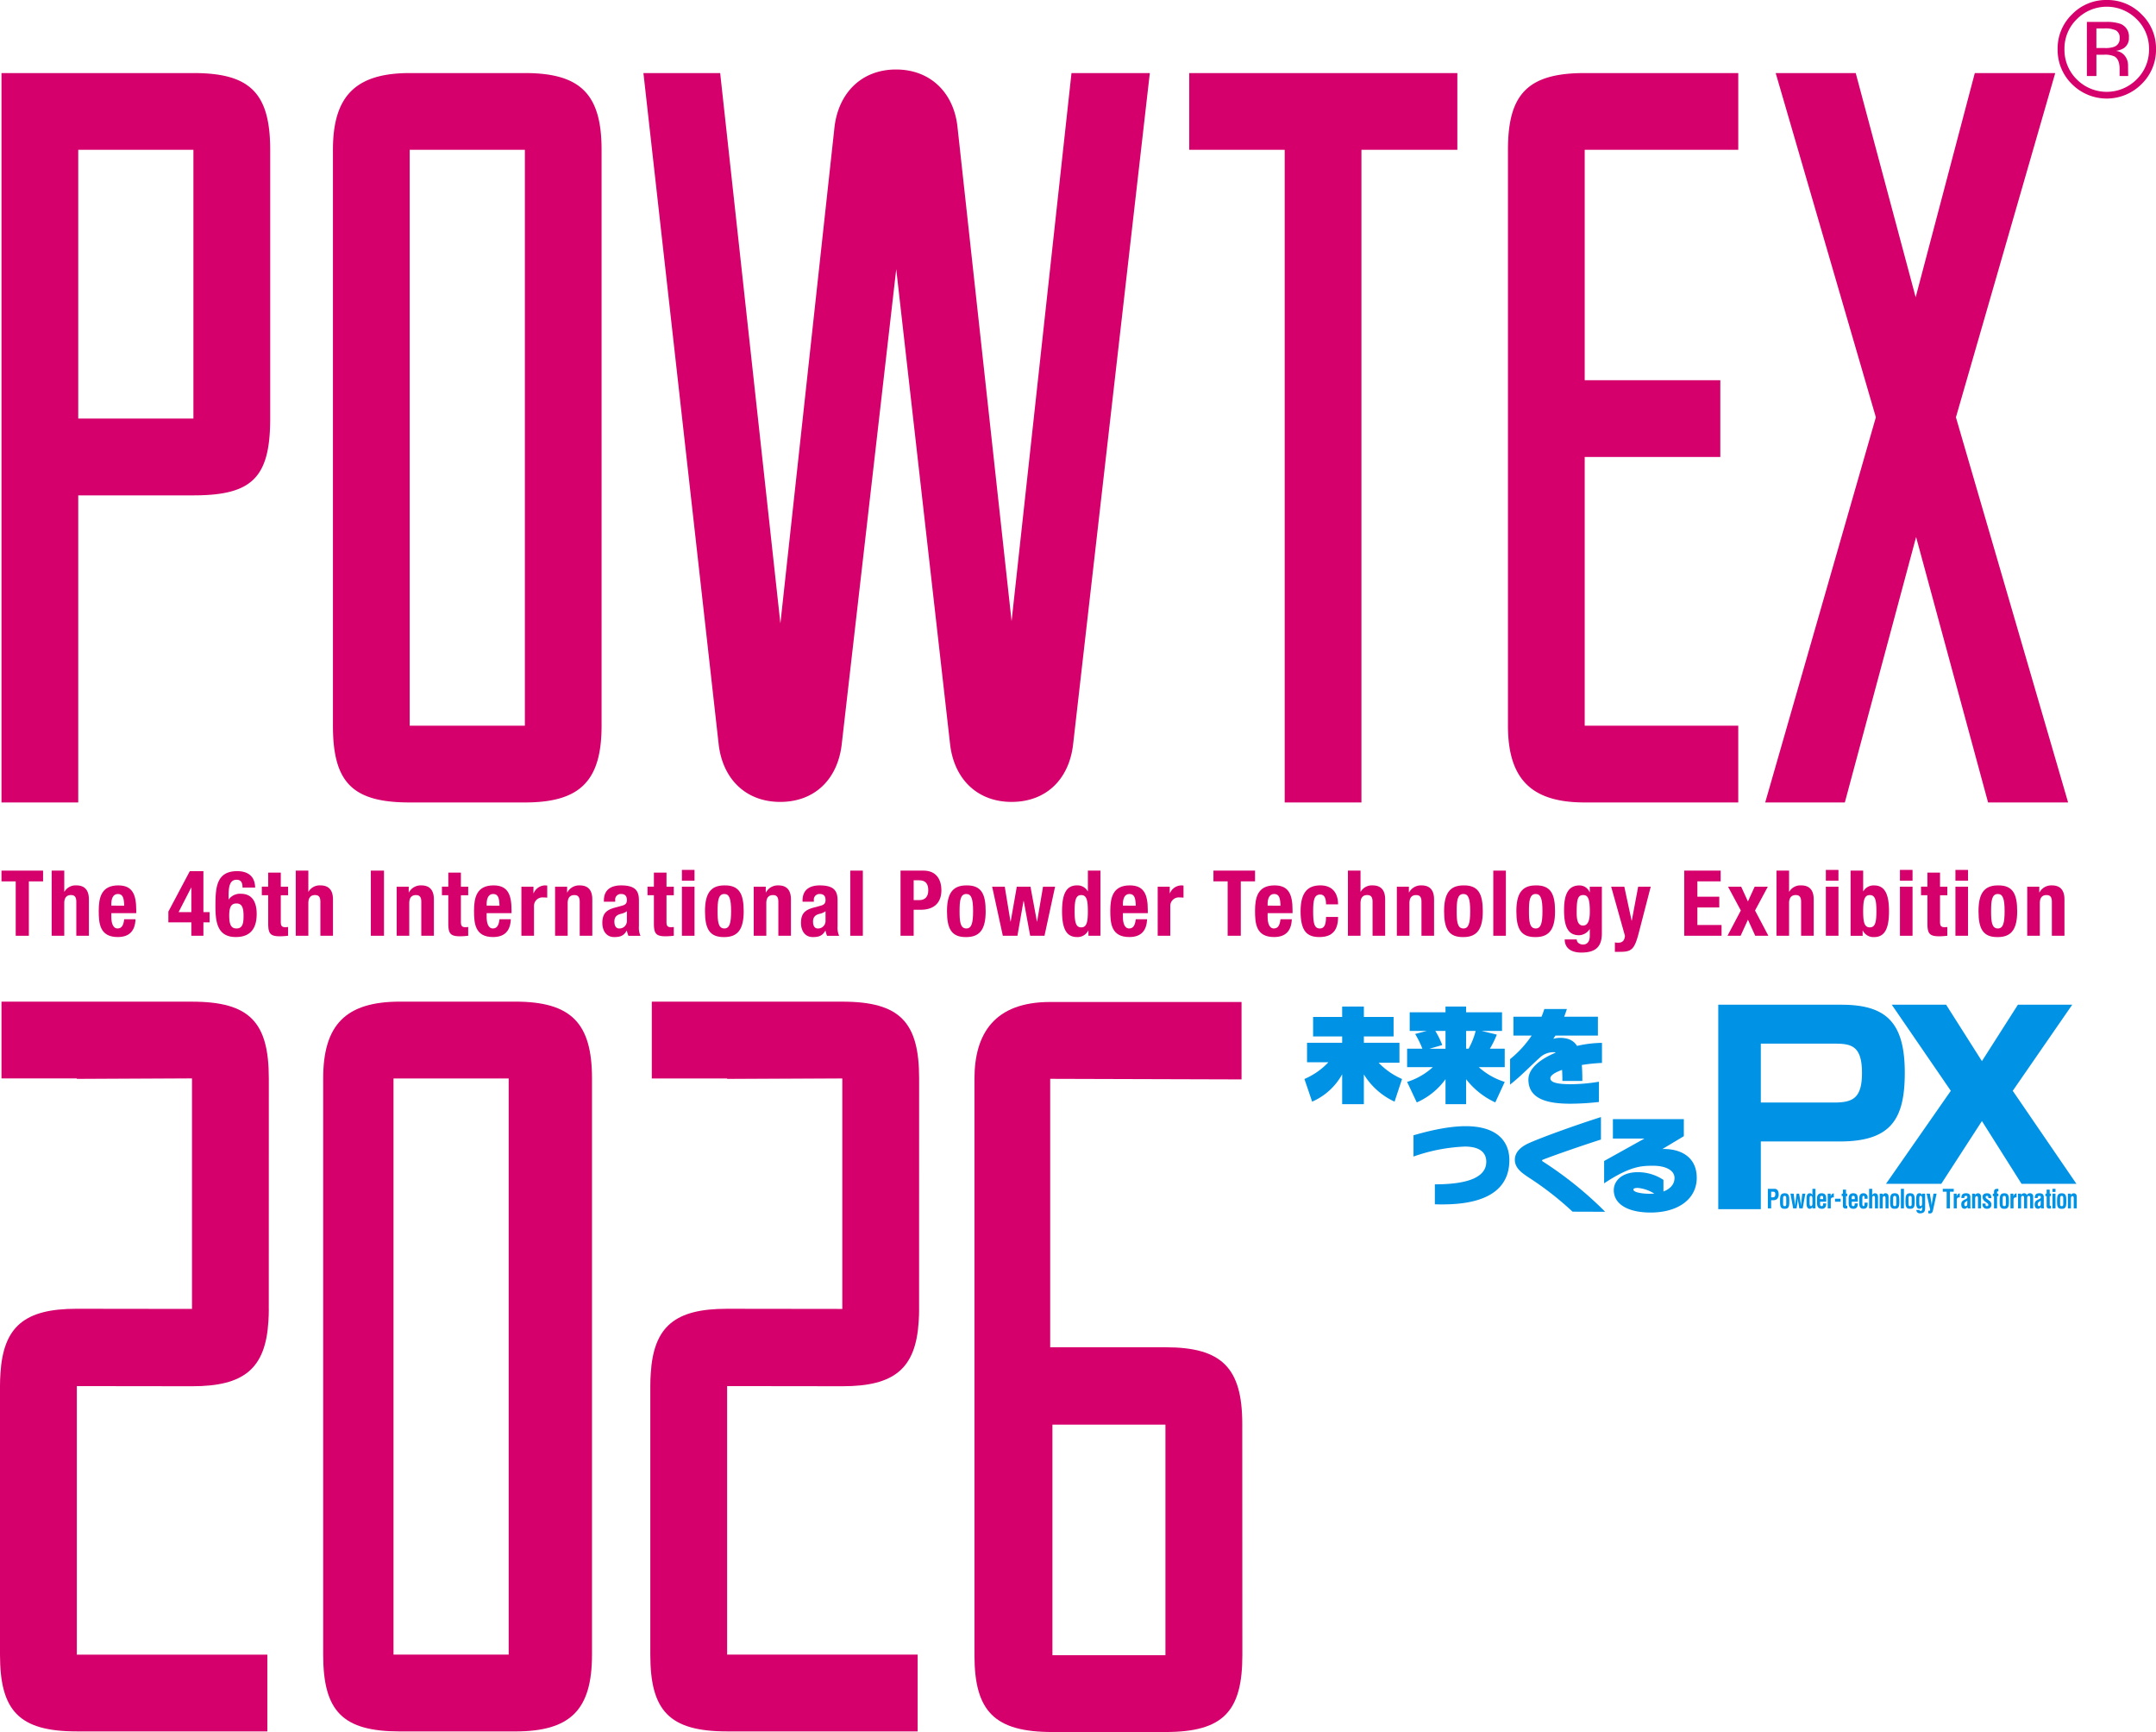 <svg xmlns="http://www.w3.org/2000/svg" xmlns:xlink="http://www.w3.org/1999/xlink" width="567.5" height="455.821" viewBox="0 0 567.5 455.821">
  <defs>
    <clipPath id="clip-path">
      <rect id="長方形_48" data-name="長方形 48" width="567.5" height="455.821" fill="none"/>
    </clipPath>
    <clipPath id="clip-path-2">
      <rect id="長方形_55" data-name="長方形 55" width="208" height="59.634" fill="none"/>
    </clipPath>
  </defs>
  <g id="logo_main" transform="translate(-32 -14)">
    <g id="グループ_527" data-name="グループ 527" transform="translate(32 14)">
      <path id="パス_22" data-name="パス 22" d="M.215,126.468V129.3H3.962v14.314H7.42V129.3h3.745v-2.832Z" transform="translate(0.175 102.655)" fill="#d6006c"/>
      <g id="グループ_528" data-name="グループ 528">
        <g id="グループ_527-2" data-name="グループ 527" clip-path="url(#clip-path)">
          <path id="パス_23" data-name="パス 23" d="M7.507,126.468h3.314v5.547h.047a3.4,3.4,0,0,1,3.147-1.658c2.065,0,3.29,1.129,3.29,3.676v9.58H13.991V134.7c0-1.3-.433-1.8-1.417-1.8-1.129,0-1.754.7-1.754,2.138v8.573H7.507Z" transform="translate(6.094 102.655)" fill="#d6006c"/>
          <path id="パス_24" data-name="パス 24" d="M17.661,135.916v1.033c0,1.513.409,3,1.634,3,1.105,0,1.562-.841,1.754-2.426h2.977c-.12,3-1.56,4.683-4.681,4.683-4.8,0-5-3.7-5-6.917,0-3.457.674-6.676,5.14-6.676,3.868,0,4.73,2.594,4.73,6.557v.745Zm3.388-1.969c-.072-1.969-.313-3.074-1.681-3.074-1.321,0-1.707,1.368-1.707,2.571v.5Z" transform="translate(11.646 104.398)" fill="#d6006c"/>
          <path id="パス_25" data-name="パス 25" d="M24.462,137.185l5.643-10.638h3.578V137.33h1.632v2.689H33.684v3.531h-3.17v-3.531H24.462Zm6.051-6.316h-.047l-3.314,6.461h3.361Z" transform="translate(19.856 102.719)" fill="#d6006c"/>
          <path id="パス_26" data-name="パス 26" d="M38.434,130.872c0-1.3-.408-2.067-1.56-2.067-1.826,0-2.114,1.826-2.114,4.325v.841h.049A3.655,3.655,0,0,1,38,132.5c3.026,0,4.154,2.257,4.154,5.308,0,3.89-1.7,6.075-5.5,6.075-4.754,0-5.354-3.794-5.354-7.948,0-4.8.094-9.392,5.716-9.392,2.448,0,4.681,1.033,4.73,4.325Zm-1.609,10.758c1.681,0,1.873-1.44,1.873-3.361,0-2.306-.527-3.219-1.873-3.219-1.368,0-1.9.913-1.9,3.219.025,1.944.288,3.361,1.9,3.361" transform="translate(25.409 102.719)" fill="#d6006c"/>
          <path id="パス_27" data-name="パス 27" d="M39.719,126.759h3.314v3.7h1.922v2.257H43.033V139.7c0,1.009.216,1.417,1.176,1.417a7.036,7.036,0,0,0,.746-.047v2.3a20.74,20.74,0,0,1-2.161.145c-2.594,0-3.074-.794-3.074-3.411v-7.4H38.038v-2.257h1.681Z" transform="translate(30.876 102.892)" fill="#d6006c"/>
          <path id="パス_28" data-name="パス 28" d="M42.969,126.468h3.314v5.547h.047a3.4,3.4,0,0,1,3.147-1.658c2.065,0,3.29,1.129,3.29,3.676v9.58H49.453V134.7c0-1.3-.433-1.8-1.417-1.8-1.129,0-1.754.7-1.754,2.138v8.573H42.969Z" transform="translate(34.878 102.655)" fill="#d6006c"/>
          <rect id="長方形_45" data-name="長方形 45" width="3.459" height="17.146" transform="translate(97.613 229.123)" fill="#d6006c"/>
          <path id="パス_29" data-name="パス 29" d="M57.631,128.952H60.8v1.513h.049a3.544,3.544,0,0,1,3.29-1.85c2.065,0,3.29,1.129,3.29,3.676v9.58H64.115v-8.91c0-1.3-.433-1.8-1.417-1.8-1.129,0-1.754.7-1.754,2.138v8.573H57.631Z" transform="translate(46.78 104.398)" fill="#d6006c"/>
          <path id="パス_30" data-name="パス 30" d="M65.887,126.759H69.2v3.7h1.92v2.257H69.2V139.7c0,1.009.216,1.417,1.176,1.417a6.969,6.969,0,0,0,.745-.047v2.3a20.741,20.741,0,0,1-2.161.145c-2.594,0-3.074-.794-3.074-3.411v-7.4H64.208v-2.257h1.679Z" transform="translate(52.118 102.892)" fill="#d6006c"/>
          <path id="パス_31" data-name="パス 31" d="M72.188,135.916v1.033c0,1.513.408,3,1.632,3,1.105,0,1.562-.841,1.754-2.426h2.977c-.12,3-1.56,4.683-4.681,4.683-4.8,0-5-3.7-5-6.917,0-3.457.674-6.676,5.14-6.676,3.868,0,4.73,2.594,4.73,6.557v.745Zm3.386-1.969c-.072-1.969-.312-3.074-1.681-3.074-1.321,0-1.7,1.368-1.7,2.571v.5Z" transform="translate(55.905 104.398)" fill="#d6006c"/>
          <path id="パス_32" data-name="パス 32" d="M75.754,128.952h3.169v1.728h.049a3.341,3.341,0,0,1,2.978-2.065,5.143,5.143,0,0,1,.6.049v3.17c-.335-.025-.7-.049-1.033-.049a2.236,2.236,0,0,0-2.449,2.33v7.756H75.754Z" transform="translate(61.49 104.398)" fill="#d6006c"/>
          <path id="パス_33" data-name="パス 33" d="M80.646,128.952h3.169v1.513h.049a3.544,3.544,0,0,1,3.29-1.85c2.065,0,3.29,1.129,3.29,3.676v9.58H87.13v-8.91c0-1.3-.433-1.8-1.417-1.8-1.129,0-1.754.7-1.754,2.138v8.573H80.646Z" transform="translate(65.461 104.398)" fill="#d6006c"/>
          <path id="パス_34" data-name="パス 34" d="M87.921,132.913V132.6c0-2.978,2.042-3.986,4.54-3.986,3.939,0,4.681,1.632,4.681,3.962v6.8a5.263,5.263,0,0,0,.409,2.5h-3.17a5.46,5.46,0,0,1-.408-1.346h-.049c-.768,1.346-1.7,1.681-3.29,1.681-2.3,0-3.122-1.969-3.122-3.7,0-2.426.984-3.41,3.267-4.035l1.873-.506c.984-.264,1.321-.649,1.321-1.513,0-.984-.433-1.583-1.536-1.583a1.48,1.48,0,0,0-1.538,1.679v.361Zm6.053,2.5a4.09,4.09,0,0,1-1.417.649c-1.344.288-1.873.937-1.873,2.089,0,.986.359,1.8,1.248,1.8a1.956,1.956,0,0,0,2.042-1.993Z" transform="translate(71.035 104.399)" fill="#d6006c"/>
          <path id="パス_35" data-name="パス 35" d="M95.755,126.759h3.315v3.7h1.92v2.257h-1.92V139.7c0,1.009.216,1.417,1.176,1.417a6.968,6.968,0,0,0,.745-.047v2.3a20.74,20.74,0,0,1-2.161.145c-2.594,0-3.074-.794-3.074-3.411v-7.4H94.076v-2.257h1.679Z" transform="translate(76.362 102.892)" fill="#d6006c"/>
          <path id="パス_36" data-name="パス 36" d="M99.074,126.362h3.314V129.2H99.074Zm0,4.419h3.314V143.7H99.074Z" transform="translate(80.419 102.569)" fill="#d6006c"/>
          <path id="パス_37" data-name="パス 37" d="M107.519,128.616c3.988-.071,5.091,2.306,5.091,6.8,0,4.419-1.3,6.8-5.091,6.8-3.988.072-5.091-2.3-5.091-6.8,0-4.419,1.3-6.8,5.091-6.8m0,11.336c1.344,0,1.777-1.321,1.777-4.538s-.433-4.538-1.777-4.538c-1.634,0-1.777,1.9-1.777,4.538s.143,4.538,1.777,4.538" transform="translate(83.142 104.397)" fill="#d6006c"/>
          <path id="パス_38" data-name="パス 38" d="M109.506,128.952h3.169v1.513h.049a3.544,3.544,0,0,1,3.29-1.85c2.065,0,3.29,1.129,3.29,3.676v9.58H115.99v-8.91c0-1.3-.433-1.8-1.417-1.8-1.129,0-1.754.7-1.754,2.138v8.573h-3.314Z" transform="translate(88.887 104.398)" fill="#d6006c"/>
          <path id="パス_39" data-name="パス 39" d="M116.782,132.913V132.6c0-2.978,2.042-3.986,4.54-3.986,3.939,0,4.681,1.632,4.681,3.962v6.8a5.263,5.263,0,0,0,.409,2.5h-3.171a5.46,5.46,0,0,1-.408-1.346h-.049c-.768,1.346-1.7,1.681-3.29,1.681-2.3,0-3.122-1.969-3.122-3.7,0-2.426.984-3.41,3.267-4.035l1.873-.506c.984-.264,1.321-.649,1.321-1.513,0-.984-.433-1.583-1.536-1.583a1.48,1.48,0,0,0-1.538,1.679v.361Zm6.053,2.5a4.09,4.09,0,0,1-1.417.649c-1.344.288-1.873.937-1.873,2.089,0,.986.359,1.8,1.248,1.8a1.956,1.956,0,0,0,2.042-1.993Z" transform="translate(94.462 104.399)" fill="#d6006c"/>
          <rect id="長方形_46" data-name="長方形 46" width="3.314" height="17.146" transform="translate(223.804 229.123)" fill="#d6006c"/>
          <path id="パス_40" data-name="パス 40" d="M130.836,126.467h6.053c3.506,0,4.707,2.571,4.707,5.14,0,3.556-2.187,5.165-5.451,5.165h-1.85v6.845h-3.459Zm3.459,7.758h1.536c1.37,0,2.306-.815,2.306-2.569,0-1.679-.672-2.643-2.4-2.643h-1.442Z" transform="translate(106.201 102.655)" fill="#d6006c"/>
          <path id="パス_41" data-name="パス 41" d="M142.677,128.616c3.988-.071,5.091,2.306,5.091,6.8,0,4.419-1.3,6.8-5.091,6.8-3.988.072-5.091-2.3-5.091-6.8,0-4.419,1.3-6.8,5.091-6.8m0,11.336c1.344,0,1.777-1.321,1.777-4.538s-.433-4.538-1.777-4.538c-1.632,0-1.777,1.9-1.777,4.538s.145,4.538,1.777,4.538" transform="translate(111.68 104.397)" fill="#d6006c"/>
          <path id="パス_42" data-name="パス 42" d="M144.148,128.8h3.315l1.513,9.175h.047l1.609-9.175h3.6l1.7,9.175h.047l1.562-9.175h3.17l-2.786,12.919h-3.77l-1.7-9.173h-.049L150.8,141.72h-3.843Z" transform="translate(117.006 104.549)" fill="#d6006c"/>
          <path id="パス_43" data-name="パス 43" d="M161.243,142.244H161.2a3.13,3.13,0,0,1-2.93,1.707c-2.716,0-3.964-1.993-3.964-6.8s1.248-6.8,3.964-6.8a3.1,3.1,0,0,1,2.785,1.538h.049v-5.428h3.314v17.146h-3.17Zm-1.9-.839c1.466,0,1.754-1.442,1.754-4.25s-.288-4.252-1.754-4.252c-1.442,0-1.728,1.442-1.728,4.252s.286,4.25,1.728,4.25" transform="translate(125.248 102.655)" fill="#d6006c"/>
          <path id="パス_44" data-name="パス 44" d="M164.63,135.916v1.033c0,1.513.408,3,1.632,3,1.105,0,1.562-.841,1.754-2.426h2.977c-.12,3-1.56,4.683-4.681,4.683-4.8,0-5-3.7-5-6.917,0-3.457.674-6.676,5.14-6.676,3.868,0,4.73,2.594,4.73,6.557v.745Zm3.386-1.969c-.072-1.969-.312-3.074-1.681-3.074-1.321,0-1.7,1.368-1.7,2.571v.5Z" transform="translate(130.941 104.398)" fill="#d6006c"/>
          <path id="パス_45" data-name="パス 45" d="M168.2,128.952h3.169v1.728h.049a3.341,3.341,0,0,1,2.978-2.065,5.143,5.143,0,0,1,.6.049v3.17c-.335-.025-.7-.049-1.033-.049a2.237,2.237,0,0,0-2.449,2.33v7.756H168.2Z" transform="translate(136.527 104.398)" fill="#d6006c"/>
          <path id="パス_46" data-name="パス 46" d="M187.248,126.468V129.3H183.5v14.313h-3.459V129.3H176.3v-2.834Z" transform="translate(143.101 102.655)" fill="#d6006c"/>
          <path id="パス_47" data-name="パス 47" d="M185.655,135.916v1.033c0,1.513.409,3,1.634,3,1.105,0,1.562-.841,1.754-2.426h2.977c-.12,3-1.56,4.683-4.683,4.683-4.8,0-4.995-3.7-4.995-6.917,0-3.457.674-6.676,5.14-6.676,3.868,0,4.73,2.594,4.73,6.557v.745Zm3.388-1.969c-.072-1.969-.313-3.074-1.681-3.074-1.321,0-1.707,1.368-1.707,2.571v.5Z" transform="translate(148.008 104.398)" fill="#d6006c"/>
          <path id="パス_48" data-name="パス 48" d="M195.659,133.61c0-1.248-.241-2.594-1.489-2.594-1.634,0-1.9,1.442-1.9,4.421,0,3.194.29,4.513,1.779,4.513,1.105,0,1.609-.935,1.609-3.026h3.169c0,3.386-1.417,5.285-4.922,5.285-3.314,0-4.948-1.611-4.948-6.8,0-5.307,2.187-6.8,5.236-6.8s4.634,1.946,4.634,4.995Z" transform="translate(153.378 104.398)" fill="#d6006c"/>
          <path id="パス_49" data-name="パス 49" d="M195.838,126.468h3.314v5.547h.047a3.4,3.4,0,0,1,3.147-1.658c2.065,0,3.29,1.129,3.29,3.676v9.58h-3.314V134.7c0-1.3-.433-1.8-1.417-1.8-1.129,0-1.754.7-1.754,2.138v8.573h-3.314Z" transform="translate(158.964 102.655)" fill="#d6006c"/>
          <path id="パス_50" data-name="パス 50" d="M202.944,128.952h3.169v1.513h.049a3.544,3.544,0,0,1,3.29-1.85c2.065,0,3.29,1.129,3.29,3.676v9.58h-3.314v-8.91c0-1.3-.433-1.8-1.417-1.8-1.129,0-1.754.7-1.754,2.138v8.573h-3.314Z" transform="translate(164.732 104.398)" fill="#d6006c"/>
          <path id="パス_51" data-name="パス 51" d="M214.9,128.616c3.988-.071,5.091,2.306,5.091,6.8,0,4.419-1.3,6.8-5.091,6.8-3.988.072-5.091-2.3-5.091-6.8,0-4.419,1.3-6.8,5.091-6.8m0,11.336c1.344,0,1.777-1.321,1.777-4.538s-.433-4.538-1.777-4.538c-1.634,0-1.777,1.9-1.777,4.538s.143,4.538,1.777,4.538" transform="translate(170.306 104.397)" fill="#d6006c"/>
          <rect id="長方形_47" data-name="長方形 47" width="3.314" height="17.146" transform="translate(393.061 229.123)" fill="#d6006c"/>
          <path id="パス_52" data-name="パス 52" d="M225.4,128.616c3.988-.071,5.091,2.306,5.091,6.8,0,4.419-1.3,6.8-5.091,6.8-3.988.072-5.091-2.3-5.091-6.8,0-4.419,1.3-6.8,5.091-6.8m0,11.336c1.344,0,1.777-1.321,1.777-4.538s-.433-4.538-1.777-4.538c-1.634,0-1.777,1.9-1.777,4.538s.143,4.538,1.777,4.538" transform="translate(178.828 104.397)" fill="#d6006c"/>
          <path id="パス_53" data-name="パス 53" d="M237.186,128.951v12.273c0,3.41-1.513,5.067-5.379,5.067-2.81,0-4.4-1.248-4.4-3.459h3.171a1.159,1.159,0,0,0,.5.986,1.975,1.975,0,0,0,1.105.359c1.344,0,1.824-1.007,1.824-2.33v-1.7h-.047a3.494,3.494,0,0,1-2.763,1.585c-2.641,0-3.962-1.8-3.962-6.533,0-3.026.457-6.578,4.06-6.578a2.884,2.884,0,0,1,2.665,1.775h.047v-1.44Zm-4.971,10.231c1.393,0,1.8-1.513,1.8-3.7,0-3.147-.408-4.325-1.728-4.325-1.466,0-1.73,1.178-1.73,4.662,0,1.775.265,3.361,1.658,3.361" transform="translate(184.455 104.399)" fill="#d6006c"/>
          <path id="パス_54" data-name="パス 54" d="M235.067,143.474a5.347,5.347,0,0,0,.864.071c1.225,0,1.681-.672,1.777-1.824L234.081,128.8h3.459l1.922,8.934h.047l1.681-8.934H244.5l-3.122,12.055c-1.152,4.468-1.9,5.091-4.971,5.091h-1.344Z" transform="translate(190.006 104.549)" fill="#d6006c"/>
          <path id="パス_55" data-name="パス 55" d="M254.281,126.468V129.3h-6.125v4.035h5.765v2.833h-5.765v4.611h6.365v2.834H244.7V126.468Z" transform="translate(198.625 102.655)" fill="#d6006c"/>
          <path id="パス_56" data-name="パス 56" d="M258.141,128.8H261.6l-3.363,6.269,3.506,6.651h-3.459l-1.92-4.227-1.922,4.227h-3.459l3.507-6.651-3.363-6.269h3.459l1.777,3.89Z" transform="translate(203.725 104.549)" fill="#d6006c"/>
          <path id="パス_57" data-name="パス 57" d="M258.1,126.468h3.314v5.547h.047a3.4,3.4,0,0,1,3.147-1.658c2.065,0,3.29,1.129,3.29,3.676v9.58h-3.314V134.7c0-1.3-.433-1.8-1.417-1.8-1.129,0-1.754.7-1.754,2.138v8.573H258.1Z" transform="translate(209.504 102.655)" fill="#d6006c"/>
          <path id="パス_58" data-name="パス 58" d="M265.274,126.362h3.314V129.2h-3.314Zm0,4.419h3.314V143.7h-3.314Z" transform="translate(215.326 102.569)" fill="#d6006c"/>
          <path id="パス_59" data-name="パス 59" d="M268.867,126.468h3.314V131.9h.049a3.1,3.1,0,0,1,2.785-1.538c2.714,0,3.964,1.993,3.964,6.8s-1.25,6.8-3.964,6.8a3.13,3.13,0,0,1-2.93-1.707h-.049v1.37h-3.169Zm5.067,14.938c1.44,0,1.728-1.442,1.728-4.25s-.288-4.252-1.728-4.252c-1.466,0-1.754,1.442-1.754,4.252s.288,4.25,1.754,4.25" transform="translate(218.242 102.655)" fill="#d6006c"/>
          <path id="パス_60" data-name="パス 60" d="M276.039,126.362h3.314V129.2h-3.314Zm0,4.419h3.314V143.7h-3.314Z" transform="translate(224.064 102.569)" fill="#d6006c"/>
          <path id="パス_61" data-name="パス 61" d="M280.781,126.759H284.1v3.7h1.92v2.257H284.1V139.7c0,1.009.216,1.417,1.176,1.417a6.971,6.971,0,0,0,.745-.047v2.3a20.741,20.741,0,0,1-2.161.145c-2.594,0-3.075-.794-3.075-3.411v-7.4H279.1v-2.257h1.679Z" transform="translate(226.55 102.892)" fill="#d6006c"/>
          <path id="パス_62" data-name="パス 62" d="M284.1,126.362h3.314V129.2H284.1Zm0,4.419h3.314V143.7H284.1Z" transform="translate(230.606 102.569)" fill="#d6006c"/>
          <path id="パス_63" data-name="パス 63" d="M292.544,128.616c3.988-.071,5.091,2.306,5.091,6.8,0,4.419-1.3,6.8-5.091,6.8-3.988.072-5.091-2.3-5.091-6.8,0-4.419,1.3-6.8,5.091-6.8m0,11.336c1.344,0,1.777-1.321,1.777-4.538s-.433-4.538-1.777-4.538c-1.632,0-1.777,1.9-1.777,4.538s.145,4.538,1.777,4.538" transform="translate(233.328 104.397)" fill="#d6006c"/>
          <path id="パス_64" data-name="パス 64" d="M294.532,128.952H297.7v1.513h.049a3.544,3.544,0,0,1,3.29-1.85c2.065,0,3.29,1.129,3.29,3.676v9.58h-3.314v-8.91c0-1.3-.433-1.8-1.417-1.8-1.129,0-1.754.7-1.754,2.138v8.573h-3.314Z" transform="translate(239.075 104.398)" fill="#d6006c"/>
          <path id="パス_65" data-name="パス 65" d="M266.093,163.469l-14.255-130.2c-1.02-9-7.231-14.979-16.157-14.979S220.645,24.264,219.5,33.265l-14.26,130.8L189.388,19.229h-20.2l19.827,176.845c1.129,9.078,7.241,14.965,16.173,14.965s15.028-5.778,16.173-14.965L235.731,70.84l14.2,125.234c1.132,9.078,7.234,14.965,16.175,14.965s15.026-5.778,16.162-14.965L302.48,19.229H281.861ZM137.982,19.229H107.659c-14.381,0-20.2,6.2-20.2,20.2V190.983c0,14.961,5.154,20.2,20.2,20.2h30.323c14.477,0,20.19-5.593,20.19-20.2V39.428c0-14.535-5.424-20.2-20.19-20.2m0,171.754H107.661V39.428h30.321ZM312.854,39.428H337.98v171.75h20.2V39.428h25.246v-20.2H312.854Zm-262.12-20.2H.216V211.178h20.2V130.367H50.734c15.4,0,20.21-4.6,20.21-20.206V39.428c0-15.093-5.442-20.2-20.21-20.2m0,90.932H20.418V39.428H50.734ZM560.192,9.89a3.531,3.531,0,0,0-2.2-3.605,10.869,10.869,0,0,0-3.886-.513h-4.975V20h2.506V14.4h1.977a6.057,6.057,0,0,1,2.792.457q1.34.791,1.339,3.257V20H560l-.036-3.016a3.922,3.922,0,0,0-.772-2.2,3.443,3.443,0,0,0-2.44-1.393,5.361,5.361,0,0,0,2.053-.69,3.106,3.106,0,0,0,1.388-2.808m-3.906,2.431a6.789,6.789,0,0,1-2.388.317h-2.266V7.484h2.141a6.511,6.511,0,0,1,3.036.531,2.176,2.176,0,0,1,.949,2.083,2.189,2.189,0,0,1-1.473,2.223M554.349,0a12.433,12.433,0,0,0-9.126,3.777,12.468,12.468,0,0,0-3.794,9.146,12.581,12.581,0,0,0,3.758,9.2,12.938,12.938,0,0,0,18.342,0,12.559,12.559,0,0,0,3.8-9.2,12.425,12.425,0,0,0-3.8-9.146A12.532,12.532,0,0,0,554.349,0m7.892,20.882a11.121,11.121,0,0,1-15.782,0,10.913,10.913,0,0,1-3.23-7.943,10.771,10.771,0,0,1,3.248-7.89,11.1,11.1,0,0,1,15.764,0,10.778,10.778,0,0,1,3.248,7.89,10.879,10.879,0,0,1-3.248,7.943M396.747,39.428V190.983c0,14.327,6.451,20.2,20.2,20.2h40.419v-20.2H416.949V120.269h35.694v-20.21H416.949V39.428h40.419v-20.2H416.949c-15.13,0-20.2,5.663-20.2,20.2M540.8,19.229H519.63l-15.566,59-15.778-59H467.22l26.366,90.585L464.463,211.178h20.96l18.755-69.849,18.94,69.849h21.07L514.662,109.824Z" transform="translate(0.175)" fill="#d6006c"/>
          <path id="パス_66" data-name="パス 66" d="M105.643,156.816l30.319-.154H105.643Z" transform="translate(85.751 127.164)" fill="#d6006c"/>
          <path id="パス_67" data-name="パス 67" d="M165.24,165.714c0-14.756-4.966-20.211-20.22-20.211H94.872v20.211H145.02v60.654l-30.377-.038c-13.651,0-19.275,4.64-20.045,17-.071,1.029-.116,2.1-.116,3.248v70.764c0,14.758,4.966,20.211,20.22,20.211h50.148V317.347H114.7V246.676l30.377.038c13.651,0,19.275-4.64,20.045-17,.071-1.033.116-2.1.116-3.252h-.011c0-1.87.011-54.451.011-60.747" transform="translate(76.692 118.106)" fill="#d6006c"/>
          <path id="パス_68" data-name="パス 68" d="M50.539,145.5H.391v20.211H50.539v60.654l-30.379-.038c-13.651,0-19.273,4.64-20.045,17-.069,1.031-.116,2.1-.116,3.248v70.765c0,14.756,4.966,20.211,20.22,20.211H70.369V317.349H20.22V246.678l30.377.038c13.651,0,19.275-4.64,20.047-17,.069-1.033.114-2.1.114-3.25h-.011c0-1.872.011-54.455.011-60.748,0-14.758-4.966-20.211-20.219-20.211" transform="translate(0 118.106)" fill="#d6006c"/>
          <path id="パス_69" data-name="パス 69" d="M11.161,156.816l30.319-.154H11.161Z" transform="translate(9.059 127.164)" fill="#d6006c"/>
          <path id="パス_70" data-name="パス 70" d="M97.493,145.5H67.174c-14.39,0-20.22,6.205-20.22,20.221V317.345c0,14.967,5.156,20.217,20.22,20.217H97.493c14.5,0,20.221-5.6,20.221-20.217V165.72c0-14.544-5.439-20.221-20.221-20.221m-1.71,171.846H65.466V165.72H95.783Z" transform="translate(38.113 118.103)" fill="#d6006c"/>
          <path id="パス_71" data-name="パス 71" d="M212.069,256.587c0-14.744-5.377-20.166-20.159-20.166H162.037c-.183,0-.346.011-.525.013v-70.66l50.367.152V145.551H161.511c-14.682,0-19.934,8.363-19.934,20.222V317.451c0,14.767,5.263,20.224,20.523,20.224h29.747c15.262,0,20.246-5.457,20.246-20.224,0-6.413-.024-60.864-.024-60.864m-20.222,60.864H162.1V256.777h29.747Z" transform="translate(114.919 118.145)" fill="#d6006c"/>
        </g>
      </g>
    </g>
    <g id="グループ_547" data-name="グループ 547" transform="translate(373 276.066)">
      <g id="グループ_546" data-name="グループ 546" transform="translate(0 0)" clip-path="url(#clip-path-2)">
        <path id="パス_7136" data-name="パス 7136" d="M142.852,1.489c11.813,0,16.66,4.712,16.66,17.89,0,12.154-3.55,18.094-17.137,18.094H121.618V55.293h-11.2V1.489ZM121.618,11.73v15.5h19.254c4.915,0,7.374-1.091,7.374-7.783,0-7.306-2.935-7.717-7.374-7.717Zm67.67-10.241-9.471,14.844L170.4,1.489h-14.31l15.537,22.655-17.06,24.476h14.552l10.7-16.515,10.425,16.515H204.69L187.932,24.144,203.588,1.489ZM123.471,55.083V49.936h1.768c.829,0,1.083.742,1.083,1.462a1.625,1.625,0,0,1-.433,1.221,1.41,1.41,0,0,1-.973.309h-.579v2.155Zm.867-2.91h.463c.377,0,.632-.178.632-.8,0-.591-.21-.681-.7-.681h-.395Zm2.342,1.112c.006-1.325.019-2.176,1.232-2.176,1.194,0,1.2.851,1.206,2.176,0,1.345-.167,1.922-1.206,1.9-1.058.021-1.238-.556-1.232-1.9m.805.535c0,.474.036.679.426.679.371,0,.4-.205.4-.679V52.53c0-.363,0-.734-.4-.734-.426,0-.426.371-.426.734Zm4.611-.234a7.623,7.623,0,0,1,.081.831h.017c0-.172.051-.741.069-.857l.265-2.348h.81l-.7,3.872h-.88l-.265-1.565c-.055-.322-.081-.646-.106-.974h-.024c-.013.308-.038.617-.081.919l-.248,1.62h-.9l-.717-3.872h.848l.284,2.362c.017.117.068.685.068.857h.013a6.908,6.908,0,0,1,.081-.831l.333-2.389h.662Zm3.106,1.085h-.013a.7.7,0,0,1-.692.515c-.681,0-.823-.687-.842-1.3v-1.4c.019-1.063.322-1.358.842-1.372a.691.691,0,0,1,.717.494h.013a2.074,2.074,0,0,1-.025-.343V49.936h.8v5.148h-.8Zm0-2.018c.013-.308,0-.857-.377-.857s-.339.363-.365.748v1.29c.019.369.106.665.352.665s.39-.24.39-.685Zm1.217-.109c-.038-.913.384-1.435,1.175-1.435,1.12,0,1.236.646,1.236,1.7v.523h-1.607V53.9c.006.507.18.6.42.6.3,0,.384-.24.371-.726h.8c.032.864-.291,1.413-1.113,1.413-.927,0-1.3-.488-1.285-1.626Zm1.607.1v-.336c-.006-.392-.1-.515-.42-.515-.4,0-.384.343-.384.693v.158Zm1.98-.748h.013a1.305,1.305,0,0,1,.314-.549.658.658,0,0,1,.5-.205V52.2c-.445-.047-.786.076-.8.646v2.237h-.8V51.212h.774Zm1.143.646h1.472v.79H141.15Zm3.231,2.552c-.475.062-1.143.111-1.143-.611v-2.62h-.328v-.654h.322V50.149h.81v1.063h.339v.654h-.339v2.4c.019.164.24.144.339.129Zm.358-2.552c-.038-.913.384-1.435,1.175-1.435,1.12,0,1.236.646,1.236,1.7v.523h-1.607V53.9c.006.507.18.6.42.6.3,0,.384-.24.371-.726h.805c.03.864-.291,1.413-1.113,1.413-.928,0-1.306-.488-1.287-1.626Zm1.607.1v-.336c-.006-.392-.1-.515-.42-.515-.4,0-.384.343-.384.693v.158Zm2.58-.088v-.433c-.013-.213-.106-.33-.278-.33-.309,0-.309.392-.3.865v.913c-.019.753.062.892.3.925.246-.006.253-.261.278-.568v-.357h.8v.357c0,.808-.3,1.255-1.1,1.255-.712,0-1.12-.42-1.088-1.448V52.481c-.006-1.083.475-1.372,1.088-1.372a1.03,1.03,0,0,1,1.1,1.14v.309Zm1.2,2.525V49.936h.805v1.675h.011a.782.782,0,0,1,.725-.5c.456,0,.827.3.8.988v2.986h-.8v-2.65c0-.377-.038-.624-.341-.638s-.407.3-.395.714v2.574Zm3.581-3.472h.011a.743.743,0,0,1,.725-.5c.456,0,.827.3.8.988v2.986h-.8V52.5c0-.377-.038-.625-.341-.638s-.407.3-.395.712v2.506h-.805V51.212h.805Zm1.942,1.674c.006-1.325.019-2.176,1.23-2.176,1.194,0,1.2.851,1.206,2.176.006,1.345-.167,1.922-1.206,1.9-1.056.021-1.236-.556-1.23-1.9m.8.535c0,.474.036.679.426.679.371,0,.4-.205.4-.679V52.53c0-.363,0-.734-.4-.734-.426,0-.426.371-.426.734Zm2.042-3.884h.8v5.148h-.8Zm1.208,3.349c.006-1.325.019-2.176,1.232-2.176,1.194,0,1.2.851,1.2,2.176.006,1.345-.167,1.922-1.2,1.9-1.058.021-1.238-.556-1.232-1.9m.8.535c0,.474.038.679.428.679.371,0,.4-.205.4-.679V52.53c0-.363,0-.734-.4-.734-.428,0-.428.371-.428.734Zm2.869,1.694a.189.189,0,0,0,.093.172.445.445,0,0,0,.246.055c.339,0,.4-.3.4-.6v-.445l-.013-.014a.751.751,0,0,1-.736.508c-.681,0-.816-.679-.835-1.3v-1.4c.019-1.064.316-1.366.835-1.38a.645.645,0,0,1,.7.5h.013v-.4h.8v3.755c0,.788-.2,1.42-1.3,1.42a.884.884,0,0,1-1.014-.872Zm.327-3.719c-.377,0-.339.363-.365.748v1.29c.019.369.106.665.352.665s.39-.24.39-.685V52.653c.013-.308,0-.857-.377-.857m2.417-.584.352,2.053c.057.343.087.685.118,1.03h.013a10.017,10.017,0,0,1,.123-1l.352-2.081h.816l-.848,3.925c-.2.88-.221,1.427-1.334,1.249v-.693c.129,0,.475.076.475-.171a2.672,2.672,0,0,0-.074-.494l-.84-3.816Zm3.4-1.276h2.888v.755H171.4v4.393h-.867V50.691h-1.014ZM173.17,51.9h.013a1.322,1.322,0,0,1,.314-.549.66.66,0,0,1,.5-.205V52.2c-.445-.047-.786.076-.8.646v2.237H172.4V51.212h.774Zm2.912,3.185a.8.8,0,0,1-.051-.4h-.011a.85.85,0,0,1-.706.5c-.649,0-.933-.365-.933-1.159,0-.886.562-1.1,1.192-1.386.341-.159.464-.33.4-.646-.036-.171-.159-.2-.377-.2-.365,0-.426.213-.42.562h-.767c-.006-.734.212-1.249,1.219-1.249,1.094,0,1.162.638,1.149,1.146V54.54a2.325,2.325,0,0,0,.068.543Zm-.112-2.038c-.2.152-.439.3-.649.494a.638.638,0,0,0-.136.466c0,.3.081.494.377.494.475,0,.388-.665.407-1.036Zm2.075-1.434h.013a.742.742,0,0,1,.723-.5c.458,0,.829.3.8.988v2.986h-.8V52.5c0-.377-.036-.625-.339-.638s-.409.3-.4.712v2.506h-.8V51.212h.8Zm2.736,2.195c-.062.714.185.693.371.693a.334.334,0,0,0,.333-.431c-.013-.221-.242-.344-.4-.461l-.439-.336a1.453,1.453,0,0,1-.662-1.221c0-.6.426-.941,1.2-.941s1.138.453,1.12,1.284h-.8c.019-.433-.093-.6-.371-.6a.3.3,0,0,0-.339.316c0,.226.147.328.3.447l.655.493a1.367,1.367,0,0,1,.551.763c.068.671-.081,1.372-1.194,1.372-.426,0-1.224-.2-1.131-1.38Zm1.907-1.941v-.654H183v-.384c0-.7.259-.892.848-.892h.3v.714a.674.674,0,0,0-.18-.041c-.117,0-.167.062-.167.152v.452h.347v.654H183.8v3.218H183V51.865Zm1.8,1.42c.006-1.325.019-2.176,1.23-2.176,1.194,0,1.2.851,1.206,2.176.006,1.345-.167,1.922-1.206,1.9-1.056.021-1.236-.556-1.23-1.9m.8.535c0,.474.038.679.426.679.371,0,.4-.205.4-.679V52.53c0-.363,0-.734-.4-.734-.426,0-.426.371-.426.734Zm2.818-1.922h.011a1.322,1.322,0,0,1,.316-.549.657.657,0,0,1,.5-.205V52.2c-.445-.047-.785.076-.8.646v2.237h-.8V51.212h.774Zm2.016-.287h.013a.782.782,0,0,1,.766-.5.7.7,0,0,1,.748.5.817.817,0,0,1,.81-.5.792.792,0,0,1,.854.824v3.15h-.8V52.469c0-.351-.032-.693-.384-.673s-.409.287-.409.741v2.547h-.8V52.421c0-.344-.025-.632-.4-.625s-.395.316-.395.741v2.547h-.8V51.212h.8Zm5.286,3.472a.794.794,0,0,1-.049-.4h-.013a.846.846,0,0,1-.706.5c-.649,0-.933-.365-.933-1.159,0-.886.564-1.1,1.194-1.386.339-.159.464-.33.395-.646-.036-.171-.159-.2-.376-.2-.365,0-.428.213-.422.562h-.766c-.006-.734.21-1.249,1.217-1.249,1.094,0,1.162.638,1.151,1.146V54.54a2.246,2.246,0,0,0,.068.543Zm-.112-2.038c-.2.152-.439.3-.649.494a.638.638,0,0,0-.136.466c0,.3.081.494.377.494.477,0,.39-.665.407-1.036ZM198,55.1c-.477.062-1.145.111-1.145-.611v-2.62h-.327v-.654h.322V50.149h.81v1.063H198v.654h-.339v2.4c.017.164.24.144.339.129Zm.387-5.16h.8v.81h-.8Zm0,1.276h.8v3.87h-.8Zm1.206,2.073c.006-1.325.019-2.176,1.232-2.176,1.194,0,1.2.851,1.206,2.176.006,1.345-.167,1.922-1.206,1.9-1.058.021-1.236-.556-1.232-1.9m.805.535c0,.474.036.679.426.679.371,0,.4-.205.4-.679V52.53c0-.363,0-.734-.4-.734-.426,0-.426.371-.426.734Zm2.847-2.209h.013a.742.742,0,0,1,.723-.5c.458,0,.829.3.8.988v2.986h-.8V52.5c0-.377-.036-.625-.339-.638s-.409.3-.4.712v2.506h-.8V51.212h.8ZM25.213,27a18.753,18.753,0,0,1-8.08-7.165v7.821h-5.71V19.8A16.635,16.635,0,0,1,3.516,27L1.489,21.032a18.852,18.852,0,0,0,6.31-4.4H2.174V11.5h9.25V9.84H3.774V4.7h7.65V1.961h5.71V4.7h7.822V9.84H17.134V11.5H26.5V16.75H21.016a18.886,18.886,0,0,0,6.166,4.282Zm26.515.2a20.622,20.622,0,0,1-7.68-6.109v6.565H38.624V21.089A18.468,18.468,0,0,1,31.057,27.2l-2.541-5.4a17.921,17.921,0,0,0,6.768-3.883H28.517V13.066h4.026a25.816,25.816,0,0,0-1.914-3.883l3.055-.8H29.2V3.475h9.422V1.961h5.424V3.475H53.5V8.384H48.129l4,.971A23.887,23.887,0,0,1,50.3,13.066h3.91V17.92H47.387A18.169,18.169,0,0,0,54.21,21.8ZM38.624,8.384H35.94A22.463,22.463,0,0,1,37.767,12.1l-3.368.97h4.225ZM44.7,13.066A19.7,19.7,0,0,0,46.56,8.384H44.048v4.682Zm34.3,14.018a68.38,68.38,0,0,1-7.508.456c-5.823,0-11.048-1.113-11.048-6.367,0-2.912,3.141-5.4,7.194-7.08a1.282,1.282,0,0,0-.572-.114,5.251,5.251,0,0,0-3.682,1.486c-2.484,2.226-4.682,4.595-7.764,7.05V15.807a28.079,28.079,0,0,0,5.68-6.194h-4.8V4.645h7.394c.284-.628.513-1.342.742-2.027h5.937c-.2.628-.456,1.342-.714,2.027h8.88V9.613H67.561l-.572.856a6.2,6.2,0,0,1,1.8-.257c2.228,0,3.6.744,4.454,2.113a30.961,30.961,0,0,1,6.565-.8v5.282a45.31,45.31,0,0,0-5.309.542c.114,1.228.142,2.656.142,4.2H69.388q0-1.542-.085-2.913c-1.912.685-3.084,1.456-3.084,2.2,0,1.257,2.37,1.571,5.4,1.571a45.551,45.551,0,0,0,7.394-.657ZM35.82,48.756c7.766,0,13.532-1.484,13.532-5.939,0-2.368-1.628-4-5.653-4a45.956,45.956,0,0,0-13.5,2.626V35.853c3.055-.886,8.708-2.4,13.733-2.4,8.364,0,11.5,4.082,11.5,8.936,0,6.452-4.254,11.648-17.585,11.648-.657,0-1.342,0-2.027-.028Zm36.24,7.194a81.473,81.473,0,0,0-11.276-8.822c-1.685-1.142-3.911-2.454-3.911-4.824,0-2.027,1.57-3.483,3.968-4.511,3.94-1.712,12.5-4.767,18.7-6.738v5.91c-4.454,1.427-11.535,3.854-15.3,5.31-.087.028-.2.085-.2.2,0,.144.114.2.171.257A97.216,97.216,0,0,1,80.654,55.98Zm23.93-5.31c1.713-.655,2.912-1.827,2.912-3.569,0-2.17-2.683-3.2-5.481-3.2h-.314c-2.826,0-5.91.087-12.733,4.625v-5.88l10.62-5.91H82.686V31.6h18.67v4.483l-5.71,3.425a3.044,3.044,0,0,1,.371-.057c4.8,0,8.737,2.283,8.737,7.593,0,5.511-4.8,9.136-12.161,9.136-5.8,0-9.678-2.113-9.678-5.909,0-2.342,2.054-4.712,6.308-4.712a12.16,12.16,0,0,1,6.766,2.027ZM89.251,49.7c-.742,0-1.17.142-1.17.428,0,.827,2.741,1.113,4.169,1.113.456,0,.884-.028,1.341-.028A9.674,9.674,0,0,0,89.251,49.7" transform="translate(0.862 0.862)" fill="#0092e5"/>
      </g>
    </g>
  </g>
</svg>
